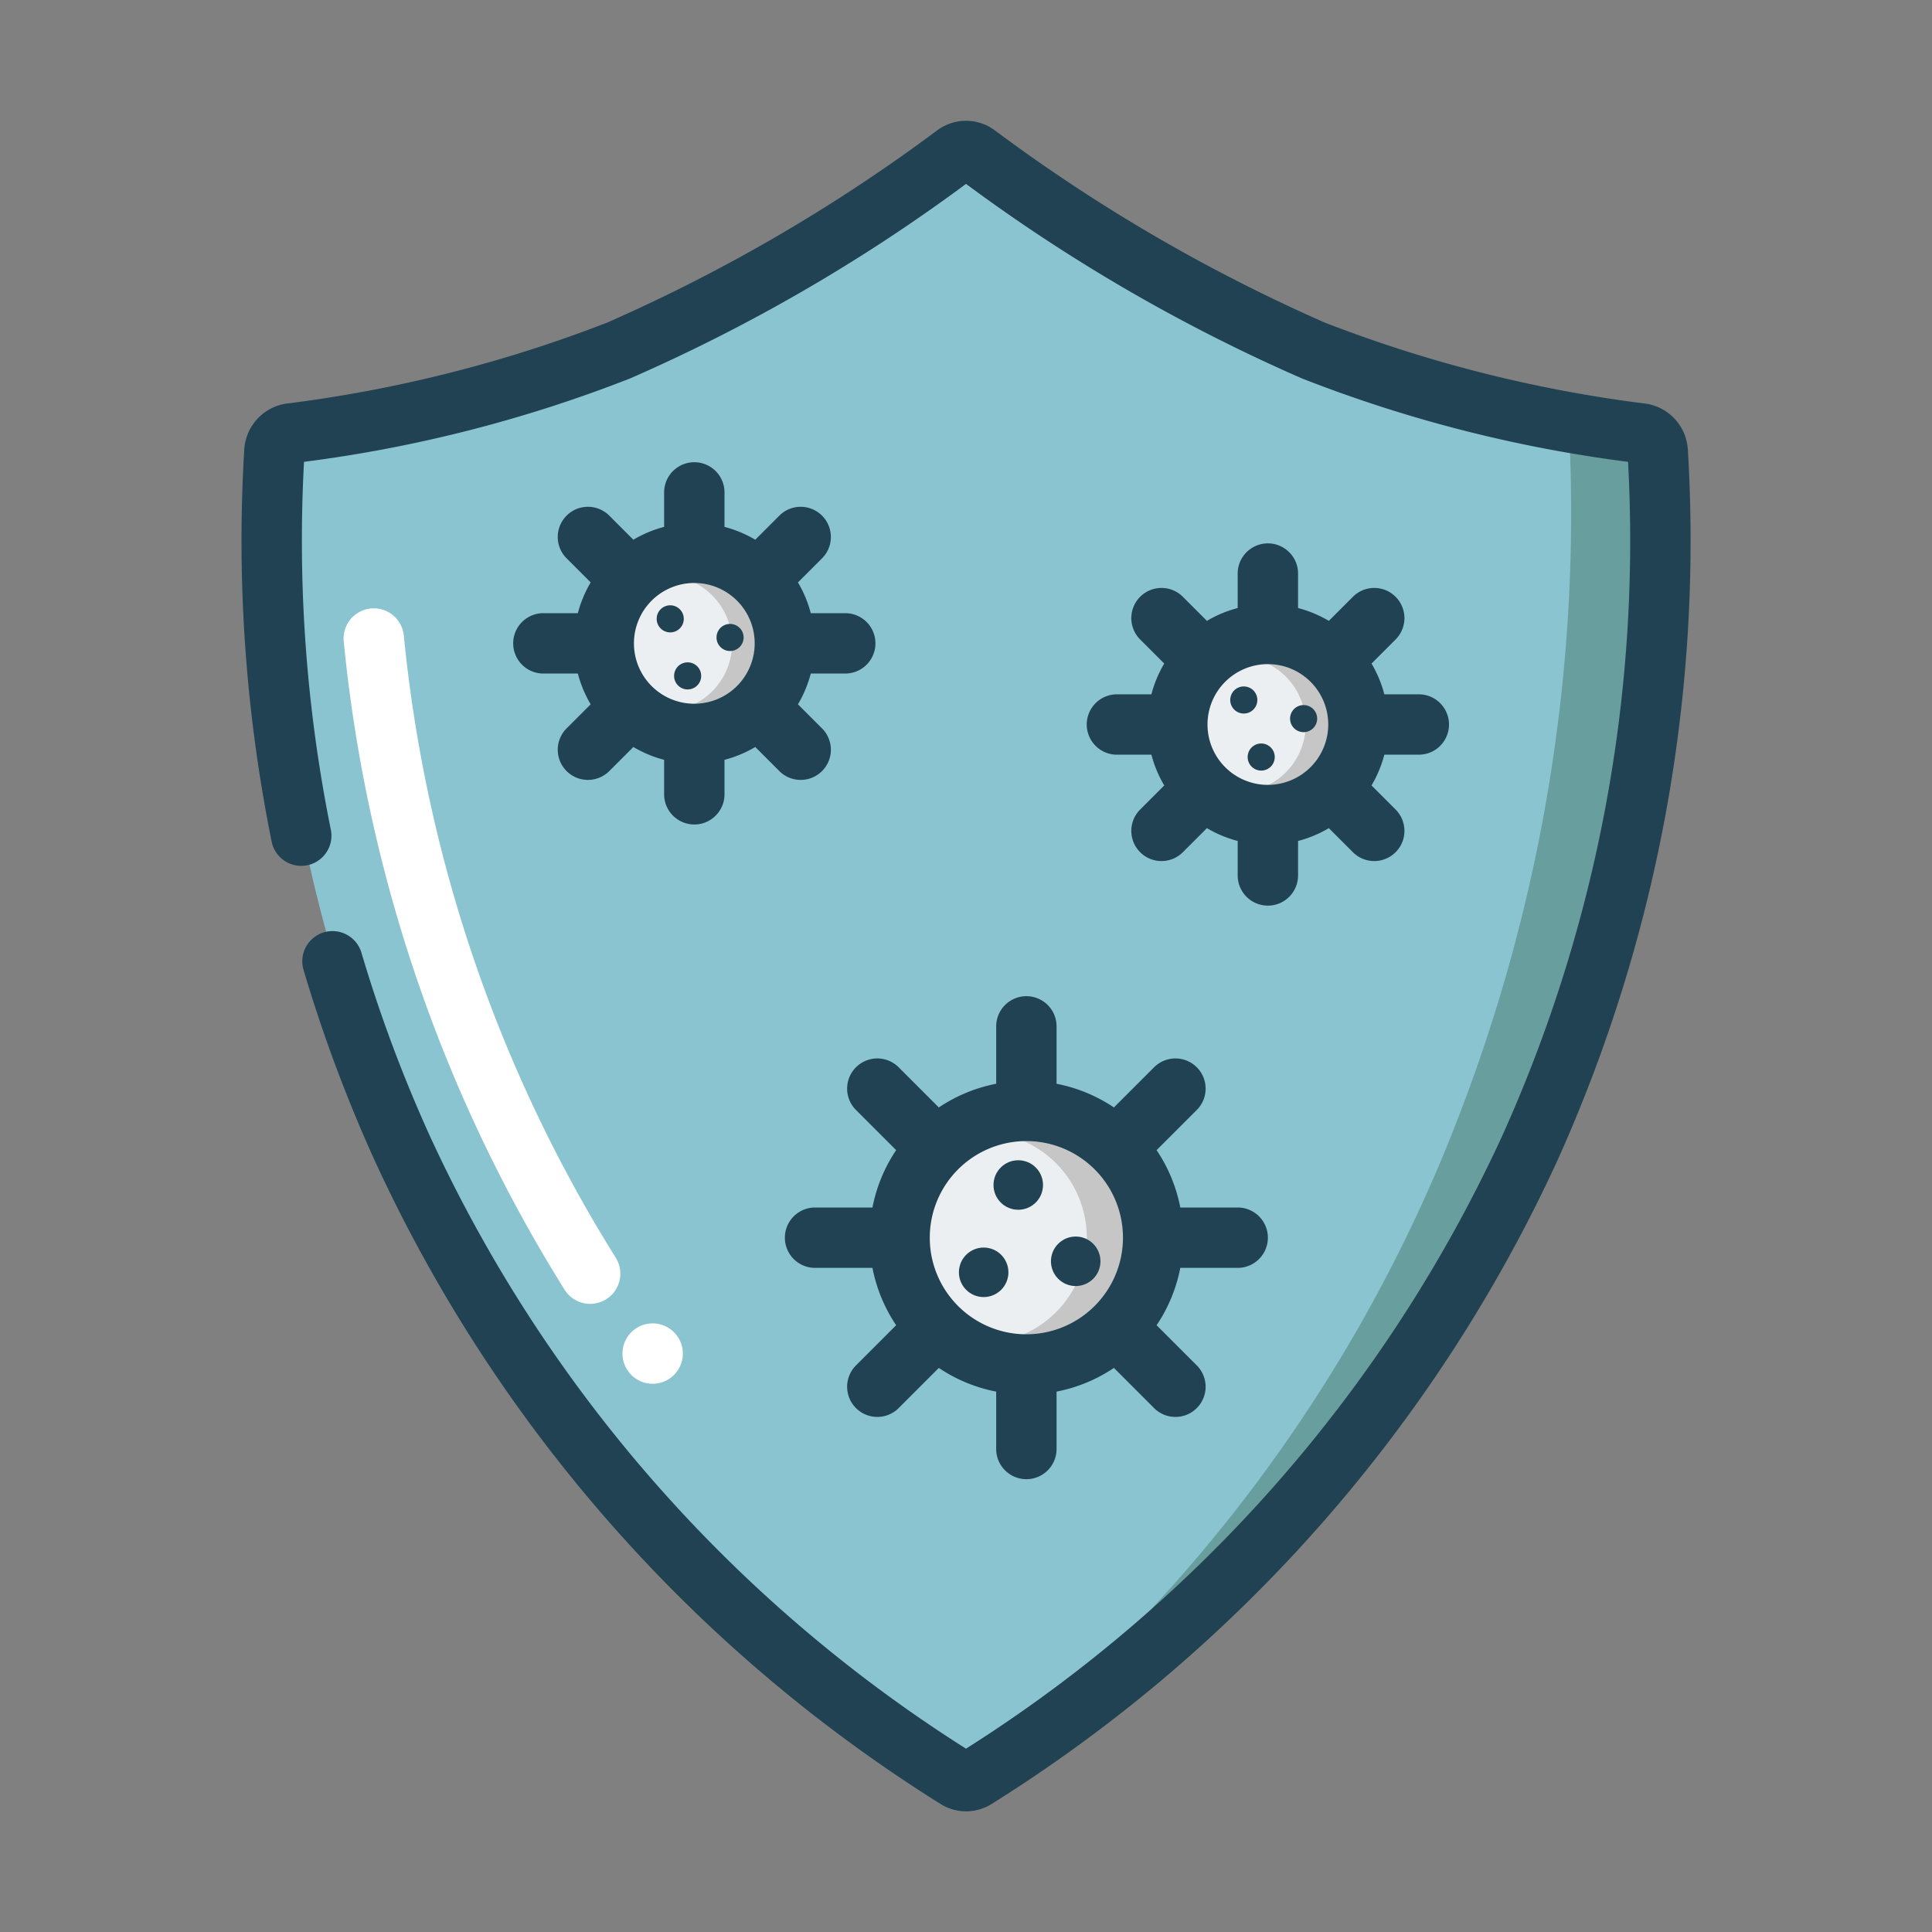 <svg height="512" viewBox="0 0 64 64" width="512" xmlns="http://www.w3.org/2000/svg"><rect x="0" y="0" width="64" height="64" fill="#808080" stroke="none"/><g id="Virus_Protection" data-name="Virus Protection"><path d="m54.841 15.006a.633.633 0 0 0 -.538-.593 45.518 45.518 0 0 1 -10.839-2.743 57.186 57.186 0 0 1 -11.107-6.468.596.596 0 0 0 -.715 0 57.186 57.186 0 0 1 -11.107 6.468 45.518 45.518 0 0 1 -10.839 2.743.633.633 0 0 0 -.538.593 48.776 48.776 0 0 0 4.219 23.002 48.038 48.038 0 0 0 18.297 20.812.596.596 0 0 0 .65 0 48.038 48.038 0 0 0 18.297-20.812 48.776 48.776 0 0 0 4.219-23.002z" fill="#8ac4d0"/><path d="m54.841 15.006a.633.633 0 0 0 -.538-.593c-.752-.126-1.53-.25-2.336-.39a55.535 55.535 0 0 1 -4.23 24.415 50.61 50.61 0 0 1 -15.751 20.475.605.605 0 0 0 .338-.093 48.038 48.038 0 0 0 18.297-20.812 48.776 48.776 0 0 0 4.219-23.002z" fill="#699e9e"/><circle cx="42" cy="24" fill="#ebeff2" r="2.25"/><path d="m42 21.75a2.243 2.243 0 0 0 -.5.06 2.245 2.245 0 0 1 0 4.38 2.248 2.248 0 1 0 .5-4.44z" fill="#c6c6c6"/><circle cx="23" cy="21.312" fill="#ebeff2" r="2.25"/><path d="m23 19.062a2.243 2.243 0 0 0 -.5.06 2.245 2.245 0 0 1 0 4.38 2.248 2.248 0 1 0 .5-4.44z" fill="#c6c6c6"/><circle cx="34" cy="41" fill="#ebeff2" r="3.5"/><path d="m34 37.5a3.498 3.498 0 0 0 -.75.085 3.495 3.495 0 0 1 0 6.83 3.498 3.498 0 1 0 .75-6.915z" fill="#c6c6c6"/><path d="m18.711 42.737a49.644 49.644 0 0 1 -7.324-21.484 1 1 0 0 1 1.99-.202 47.622 47.622 0 0 0 7.026 20.62 1 1 0 0 1 -1.692 1.066z" fill="#fff"/><path d="m22.62 44.839a1 1 0 1 1 -1-1 1 1 0 0 1 1 1z" fill="#fff"/><g fill="#214252"><circle cx="41.202" cy="23.188" r=".449"/><circle cx="41.779" cy="25.078" r=".449"/><circle cx="43.184" cy="23.805" r=".449"/><circle cx="22.202" cy="20.5" r=".449"/><circle cx="22.779" cy="22.39" r=".449"/><circle cx="24.184" cy="21.117" r=".449"/><circle cx="33.731" cy="39.255" r=".82"/><circle cx="32.585" cy="42.147" r=".82"/><circle cx="35.634" cy="41.782" r=".82"/><path d="m41 40h-1.901a5.17 5.17 0 0 0 -.785-1.9l1.343-1.343a1.0 1 0 0 0 -1.414-1.414l-1.343 1.343a5.17 5.17 0 0 0 -1.9-.785v-1.901a1 1 0 0 0 -2 0v1.901a5.17 5.17 0 0 0 -1.9.785l-1.343-1.343a1.0 1 0 0 0 -1.414 1.414l1.343 1.343a5.17 5.17 0 0 0 -.785 1.9h-1.901a1 1 0 0 0 0 2h1.901a5.17 5.17 0 0 0 .785 1.9l-1.343 1.343a1 1 0 0 0 1.414 1.414l1.343-1.343a5.17 5.17 0 0 0 1.9.785v1.901a1 1 0 0 0 2 0v-1.901a5.17 5.17 0 0 0 1.9-.785l1.343 1.343a1.0 1 0 0 0 1.414-1.414l-1.343-1.343a5.17 5.17 0 0 0 .785-1.9h1.901a1 1 0 0 0 0-2zm-7 4.2a3.2 3.2 0 1 1 3.2-3.2 3.204 3.204 0 0 1 -3.2 3.2z"/><path d="m47 23h-1.142a3.957 3.957 0 0 0 -.425-1.019l.81-.81a1.0 1 0 0 0 -1.414-1.414l-.81.81a3.957 3.957 0 0 0 -1.019-.425v-1.142a1 1 0 0 0 -2 0v1.142a3.957 3.957 0 0 0 -1.019.425l-.81-.81a1.0 1 0 0 0 -1.414 1.414l.81.81a3.957 3.957 0 0 0 -.425 1.019h-1.142a1 1 0 0 0 0 2h1.142a3.957 3.957 0 0 0 .425 1.019l-.81.81a1 1 0 0 0 1.414 1.414l.81-.81a3.957 3.957 0 0 0 1.019.425v1.142a1 1 0 0 0 2 0v-1.142a3.957 3.957 0 0 0 1.019-.425l.81.81a1.0 1 0 0 0 1.414-1.414l-.81-.81a3.957 3.957 0 0 0 .425-1.019h1.142a1 1 0 0 0 0-2zm-5 3a2 2 0 1 1 2-2 2.002 2.002 0 0 1 -2 2z"/><path d="m28 20.312h-1.142a3.957 3.957 0 0 0 -.425-1.019l.81-.81a1.0 1 0 0 0 -1.414-1.414l-.81.81a3.957 3.957 0 0 0 -1.019-.425v-1.142a1 1 0 0 0 -2 0v1.142a3.957 3.957 0 0 0 -1.019.425l-.81-.81a1.0 1 0 0 0 -1.414 1.414l.81.81a3.957 3.957 0 0 0 -.425 1.019h-1.142a1 1 0 0 0 0 2h1.142a3.957 3.957 0 0 0 .425 1.019l-.81.81a1 1 0 0 0 1.414 1.414l.81-.81a3.957 3.957 0 0 0 1.019.425v1.142a1 1 0 0 0 2 0v-1.142a3.957 3.957 0 0 0 1.019-.425l.81.81a1.0 1 0 0 0 1.414-1.414l-.81-.81a3.957 3.957 0 0 0 .425-1.019h1.142a1 1 0 0 0 0-2zm-5 3a2 2 0 1 1 2-2 2.002 2.002 0 0 1 -2 2z"/><path d="m31.147 59.753a49.528 49.528 0 0 1 -18.737-21.313 49.069 49.069 0 0 1 -2.355-6.312 1 1 0 0 1 1.918-.568 46.933 46.933 0 0 0 2.259 6.053 47.495 47.495 0 0 0 17.768 20.314 47.498 47.498 0 0 0 17.769-20.314 47.964 47.964 0 0 0 4.162-22.314 45.365 45.365 0 0 1 -10.812-2.767 57.099 57.099 0 0 1 -11.118-6.44 57.095 57.095 0 0 1 -11.118 6.44 45.362 45.362 0 0 1 -10.812 2.767 48.329 48.329 0 0 0 .891 12.199 1 1 0 0 1 -1.96.397 50.328 50.328 0 0 1 -.911-13.001 1.638 1.638 0 0 1 1.372-1.521 44.693 44.693 0 0 0 10.656-2.689 55.951 55.951 0 0 0 10.943-6.378 1.601 1.601 0 0 1 1.877-0 55.965 55.965 0 0 0 10.944 6.379 44.72 44.72 0 0 0 10.656 2.689 1.637 1.637 0 0 1 1.373 1.521 49.988 49.988 0 0 1 -4.32 23.547 49.531 49.531 0 0 1 -18.736 21.312 1.59 1.59 0 0 1 -1.707 0z"/></g></g></svg>